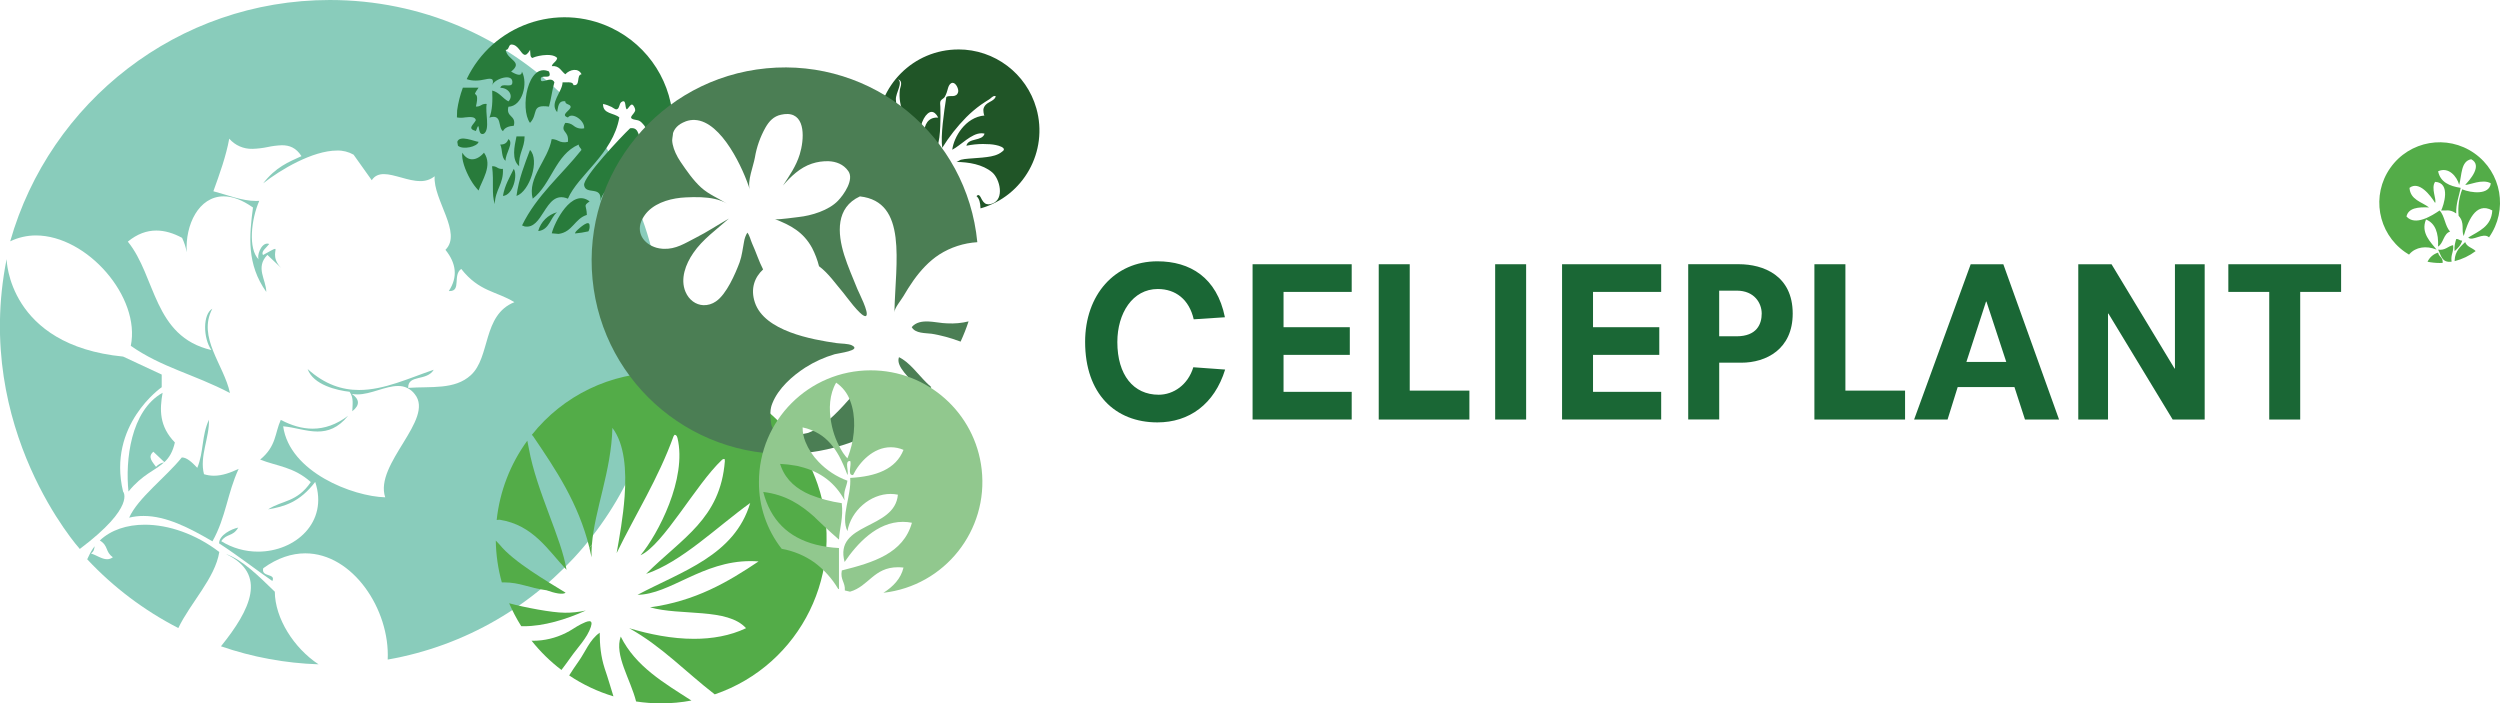 <?xml version="1.0" encoding="UTF-8"?>
<svg id="Laag_1" data-name="Laag 1" xmlns="http://www.w3.org/2000/svg" viewBox="0 0 674.19 189.67">
  <g id="Group_1940" data-name="Group 1940">
    <path id="Path_3580" data-name="Path 3580" d="M34.64,132.56c3.75-4.62,7.18-5.67,9.6-7.86-.84.14-1.6.57-2.17,1.2-.92-1.33-2.39-2.66-.71-4.08.99.94,1.98,1.87,2.97,2.81,1.27-1.18,2.25-2.73,2.83-5.31-4.26-4.38-4.11-8.88-3.31-13.4-8.66,4.87-10.08,18.3-9.2,26.65" fill="#89ccbb" fill-rule="evenodd"/>
    <path id="Path_3581" data-name="Path 3581" d="M59.14,148.86c-6.39-4.88-13.7-7.36-20.09-7.36-4.83,0-9.13,1.41-12.13,4.25,2.4,1.47,1.39,3.04,3.52,4.52-.44.35-.99.54-1.55.54-1.44,0-2.89-1.12-4.35-1.54.9-.67.86-1.31.98-1.96-.61.79-1.12,1.65-1.54,2.56-.14.32-.3.65-.46.96,7.06,7.55,15.38,13.82,24.57,18.54,3.24-6.8,9.92-13.43,11.05-20.51" fill="#89ccbb" fill-rule="evenodd"/>
    <path id="Path_3582" data-name="Path 3582" d="M53.21,126.17c-1.4-1.47-2.8-2.81-4.15-2.81h-.03c-4.35,5.4-11.8,10.89-14.2,16.24,1.27-.31,2.58-.47,3.89-.46,6.12,0,12.34,3.21,18.57,6.85,3.67-6.56,4.02-13.02,7.07-19.55-2.21,1.04-4.43,1.85-6.67,1.85-.91,0-1.81-.14-2.68-.41-1.26-4.84,1.5-9.82,1.34-14.69-2.02,4.36-1.36,8.63-3.15,12.99" fill="#89ccbb" fill-rule="evenodd"/>
    <path id="Path_3583" data-name="Path 3583" d="M88.94,0C47.95,0,13.43,27.52,2.75,65.08c2.15-1.04,4.51-1.58,6.9-1.59,13.87,0,28.34,16.65,25.62,29.77,8.38,5.86,16.92,7.6,26.74,12.72-1.6-7.58-8.86-14.99-4.75-22.73-2.58,1.46-2.52,7.89-.26,11.15-15.7-3.66-14.89-19.84-22.53-29.24,2.53-2.08,5.09-2.99,7.68-2.99,2.29,0,4.62.71,6.95,1.97.59,1.23,1.01,2.54,1.25,3.88-.45-7.38,3.24-15.07,9.96-15.07,2.29,0,4.95.9,7.91,3.01-1.02,7.66-1.73,15.3,3.59,22.76-.03-3.32-3.03-6.56.29-9.98,1.24,1.18,2.48,2.35,3.72,3.52-2.83-2.88-1.03-5.15-1.66-5.15-.3,0-1.13.5-3.23,1.66-.64-.95.93-1.97,1.67-2.97-.17-.07-.35-.11-.54-.11-1.7,0-2.88,3.37-2.27,4.31-2.94-2.87-2.06-10.88.13-15.84-.29.02-.6.03-.89.03-3.81,0-7.66-1.62-11.49-2.61,1.71-4.73,3.42-9.48,4.28-14.18,1.57,1.81,3.87,2.81,6.27,2.74,1.37-.04,2.73-.2,4.07-.48,1.27-.28,2.57-.44,3.87-.49,2.01,0,3.8.65,5.27,2.94-3.48,1.58-6.96,2.96-10.34,7.34,4.65-3.68,13.36-8.85,19.93-8.85,1.56-.05,3.11.34,4.46,1.11l4.9,6.89c.8-1.23,1.95-1.65,3.28-1.65,1.4,0,3.02.48,4.7.93,1.69.48,3.43.95,5.07.95,1.42.05,2.8-.41,3.91-1.3-.45,6.31,7.53,15.32,2.91,19.84,2.92,3.63,3.4,7.32.91,11.11.09,0,.18.01.26.01,3.14,0,.73-4.34,3.09-5.97,4.86,6.2,9.55,5.99,14.33,8.97-8.65,3.45-6.4,14.83-11.75,19.69-4.36,3.98-10.68,2.98-16.89,3.42-.07-3.69,4.99-1.71,6.9-4.89-6.7,2.27-13.37,5.46-20.13,5.46-4.57,0-9.2-1.45-13.88-5.65,1.51,4.29,7.97,5.77,11.31,6.13,1.2,1.71.76,3.49.73,5.25,2.07-1.63,2.03-3.19-.12-4.68.5.09,1,.14,1.51.14,1.82,0,3.71-.57,5.56-1.14,1.86-.56,3.67-1.13,5.37-1.13,1.79-.05,3.49.79,4.55,2.23,5.41,6.76-11,18.8-7.99,27.79-8.67-.22-25.79-6.75-27.52-19.15,3.09.27,6.2,1.41,9.28,1.41,2.79,0,5.53-.92,8.23-4.25-3.16,2.39-6.35,3.48-9.57,3.48-2.83,0-5.69-.85-8.58-2.37-1.63,3.56-1.14,7.06-5.56,10.71,4.55,1.8,9.05,1.94,13.66,6.06-3.76,5.52-7.68,4.86-11.52,7.36,4.28-.72,8.54-1.92,12.7-7.4,3.63,10.91-5.4,18.8-15.41,18.8-3.51,0-6.95-.97-9.93-2.82,1.49-2.18,3.09-1.11,4.58-3.66-1.82.35-5.16,2.02-5.16,4.25,5.32,3.45,10.59,7.58,14.37,10.15,1-2.17-3.12-.93-2.46-3.45,3.88-2.8,7.72-4.01,11.34-4.01,12.81,0,22.86,15.18,22.22,28.65,42.06-7.38,74.02-44.06,74.02-88.23C178.56,40.12,138.43,0,88.94,0" fill="#89ccbb" fill-rule="evenodd"/>
    <path id="Path_3584" data-name="Path 3584" d="M85.9,179.15c-6.65-4.38-11.74-12.4-11.79-19.58-4.42-4.29-8.85-8.69-13.19-10.17,11.32,5.39,6.64,15.03-1.33,24.89,8.47,2.93,17.34,4.57,26.31,4.86" fill="#89ccbb" fill-rule="evenodd"/>
    <path id="Path_3585" data-name="Path 3585" d="M1.79,69.95s.36,23.16,31.41,26.21l10.41,4.85v3.41s-14.72,10.15-10.42,28.14c0,0,3.59,4-11.67,15.48,0,0-28.9-32.13-19.75-78.09" fill="#89ccbb" fill-rule="evenodd"/>
    <path id="Path_3586" data-name="Path 3586" d="M244.47,50.59c-.24.02-.47.07-.69.15-1.46-1.12,1.24-.48,1.09-1.09-.32-.02-.64-.08-.54-.55,5.93-2.93,2.31-9.8-2.56-9.8-1.48.03-2.9.62-3.96,1.65-.12.12-.24.24-.35.37,1.19,4.08,3.54,7.72,6.76,10.48.82-.99.62-1.22.26-1.22" fill="#205527"/>
    <path id="Path_3587" data-name="Path 3587" d="M258.44,13.34c-12.08,0-21.87,9.79-21.87,21.87h0c0,1,.08,1.99.22,2.98.14-.17.3-.35.45-.51.69-.83,1.72-1.3,2.8-1.26,1.37,0,2.87.59,4.19,1.19,1.31.6,2.46,1.19,3.12,1.19.07,0,.15,0,.22-.02-1.4-2.55-4.24-5.69-5.43-9.18h0c-.32-.89-.51-1.83-.54-2.78-.07-1.82,2.01-4.52.54-5.43,1.09.31,1.02,1.23.54,2.71-.3,2.34.11,4.72,1.16,6.84h0s4.21,6.65,4.21,6.65c-.02-.26,0-.49,0-.74-.06-4.07,1.87-6.68,3.17-6.68.61,0,1.24.46,1.8,1.54-.11,0-.21-.01-.33-.01-2.45,0-3.43,1.95-3.51,4.24h0c-.09,2.57.94,5.57,2.21,6.65.55-.78.97-1.63,1.26-2.54.65-1.92.83-4.04.91-6.01.09-1.74.09-3.5.03-5.24-.01-.59-.19-1.19.14-1.69.26-.39.8-.57,1.04-.97.21-.37.38-.75.52-1.15.31-.81.39-2,1.17-2.52.13-.09.29-.14.44-.14.93,0,1.69,1.76,1.49,2.48-.2.77-.69,1.04-1.41,1.1-.05,0-.09.01-.14,0h-.17c-.08,0-.16-.01-.24,0-.51,0-1.2.04-1.25.35-.61,3.93-1.56,10.39-1.08,13.6,1.85-2.99,4.03-5.76,6.49-8.26,1.22-1.22,2.54-2.34,3.94-3.35.74-.53,1.51-.99,2.27-1.48.49-.32.88-.89,1.47-.89.08,0,.17.01.25.03-.09,1.11-1.91,1.56-2.6,2.26-.37.34-.63.79-.72,1.28-.04.19.06,1.69.31,1.69h0c-5.19.45-8.29,5.84-8.71,9.24,2.38-1.24,5.16-4.44,7.88-4.44.28,0,.56.03.83.1-.59,2.13-4.39,1.05-4.9,3.26,1.47-.31,2.96-.46,4.46-.47.38,0,.73.01,1.11.04,1.07,0,2.13.14,3.16.44.35.11,1.16.4,1.33.78.16.36-.04.5-.42.8-1.14.95-2.64,1.27-4.1,1.46-1.67.24-3.36.27-5.03.44-.67.04-1.33.14-1.99.29-.28.08-1,.59-1.22.59,3.27.04,7.08.63,9.66,2.81,2.07,1.76,3.4,7.25,0,8.42-.31.12-.64.19-.97.2h-.07c-.73,0-1.23-.39-1.71-1.21-.24-.42-.55-1.29-1.01-1.29-.19.02-.37.14-.47.3.78.66,1.03,1.87,1.08,3.27v.03s.04-.03,0,0c11.61-3.29,18.35-15.37,15.06-26.98-2.67-9.41-11.27-15.9-21.05-15.89" fill="#205527"/>
    <path id="Path_3588" data-name="Path 3588" d="M261.14,56.88c.01-.05.04-.11.05-.16.01-.1.02-.21.02-.31-.17-3-1.15-3.47-1.31-3.64-1.31-1.37-3.43-1.99-5.6-1.99-2.94,0-5.97,1.15-7.19,3.13h0c3.41,2.09,7.34,3.19,11.34,3.19.87,0,1.74-.05,2.6-.17-.05,0,.14-.03.09-.04" fill="#205527"/>
    <path id="Path_3589" data-name="Path 3589" d="M126.83,48.35c-1.4-2.46-2.44-5.43-2.15-7.18,1.48,2.54,3.94,2.23,5.84,0,2.47,3.46-.65,7.59-1.46,10.21-.78-.82-1.46-1.72-2.03-2.7l-.2-.33ZM158.26,57.96c-3.27.98-3.86,4.64-7.63,5.12-.61-.04-1.21-.1-1.83-.16.69-2.89,5.38-12.35,10.2-8.61-1.84,1.3-.8.94-.74,3.66M181.5,33.87c0,10.64-5.77,20.44-15.07,25.59-.29-.09-.57-.21-.84-.36-.41-.29-2.4-2.98-2.96-2.6,1.99-1.43,4.37-2.45,5.12-5.12-.19-.79-1.45-.49-1.47-1.46-2.22.42-3.96,2.16-4.38,4.38.61-4.44-4-1.56-4.38-4.38-.3-2.11,9.93-12.98,12.41-15.33,2.86-.43,1.87,3.01,3.65,3.66,1.01.36,1.27-1.65,1.19-2.16-.24-1.12-.82-2.15-1.65-2.95-.82-.84-1.31-.69-2.22-.93-1.77-.49.33-1.46.4-2.52.02-.37-.43-1.46-.88-1.49-.48-.03-.96,1.06-1.39,1.29-.62-.47-.03-2.94-1.47-1.96-.64.44-.45,1.83-1.3,1.96-.36.06-1.02-.5-1.33-.65-.73-.36-1.5-.64-2.3-.81-.11,2.78,2.99,2.37,4.39,3.64-1.73,9.89-11.09,15.45-13.87,21.91-3.29-1.39-4.92,1.09-6.51,3.57-1.39,2.17-2.74,4.34-5.15,3.92-.23-.09-.47-.18-.71-.28,3.98-8.16,10.66-13.6,16.02-20.35-.14-.6-.74-.73-.73-1.46-6.31,2.69-7.34,10.66-12.41,14.6-1.52-5.67,4.16-10.43,5.11-16.06.59,0,1.18.15,1.71.42.82.45,1.78.55,2.68.31.31-3.2-2.25-2.4-.73-5.11.82-.03,1.63.24,2.27.77.79.66,1.84.91,2.84.69.17-2.14-3.27-4.45-4.38-2.92-2.25-.71.84-1.94.73-2.92-.18-.79-1.46-.48-1.46-1.45-1.93-.22-1.89,1.52-2.18,2.93-2.17-2.46,1.39-5.4,1.46-8.03.27.01.58,0,.89,0,.97-.04,1.93-.08,2.04.74,2.01.31.68-2.73,2.19-2.92-.87-1.81-3.16-1.32-4.38,0-1.13-.81-1.53-2.38-3.65-2.2.26-.95,1.28-1.14,1.46-2.19-1.53-1.69-6.58-.28-6.58,0-.84-.11-.61-1.32-.73-2.18-1.36,2.34-1.93,1.13-2.87-.06-.55-.71-1.22-1.43-2.25-1.39-.79.18-.49,1.45-1.46,1.46.44,2.82,4.88,3.1,1.46,5.84.45.21,2.82,1.82,2.92,0,1.69,3.16.14,9.36-3.65,9.48-.72,2.92,2.18,2.21,1.46,5.12-1.35.1-2.44.49-2.92,1.46-1.46-.97-.1-4.77-3.65-3.66.76-1.91.88-4.47.74-7.29,1.96.48,2.78,2.09,4.38,2.92,1.52-1.5,0-3.7-2.18-3.65.17-.77.94-.73,1.69-.67.75.04,1.46.09,1.54-.65.34-2.83-4.82-1.14-5.43.59.68-1.91-.38-1.88-1.84-1.56-1.75.4-3.45.51-5.04-.06,6.95-14.59,24.41-20.78,39-13.83,10.18,4.85,16.67,15.12,16.67,26.4M159,60.87c.05.53-.06,1.06-.32,1.52-1.18.27-2.38.46-3.59.57-.04-.21.18-.54.76-1.06.27-.23,3.15-2.96,3.15-1.04M150.23,57.23c-1.82,1.5-2.04,4.6-4.89,5.06-.07-.01-.13-.03-.19-.04.7-2.45,2.63-4.35,5.09-5.02M136.36,43.35c-1.21-.74-.8-3.1-1.46-4.37,1.25.03,1.89-.55,2.18-1.46,1.61.95-.86,3.94-.73,5.83M142.93,40.44c2.69,2.67-.11,11.23-3.65,12.4.64-4.72,2.2-8.5,3.65-12.4M140.01,44.82c-2.09-1.77-1.31-5.27-.73-8.03h2.19c0,3.15-1.69,4.63-1.46,8.03M128.33,32.4c-.21-1.01-1.57-.87-2.92-.74-.73.13-1.47.14-2.19,0,0-.69.02-1.32.06-1.91.29-2.09.81-4.13,1.54-6.11h4.24c-2.34,3.37.52-.13-.72,5.1.49.03.98-.1,1.39-.36.45-.3.99-.42,1.52-.35-.46,2.45.95,6.77-.73,8.01-.84.37-1.14-.29-1.28-.96-.22-.95-.13-1.91-.91.25-2.45-.66-.64-1.64,0-2.93M133.44,55.04c-.95-2.85-.18-5.76-.74-10.21.49-.04.98.09,1.39.37.46.29,1,.41,1.53.34.24,4.13-2.14,5.65-2.18,9.5M138.55,45.54c1.12,1.64-.16,7.11-2.92,7.3.49-2.92,1.82-4.99,2.92-7.3M129.06,38.25c-.31,1.31-4.21,2.22-5.56,1.05-.06-.34-.13-.69-.18-1.05.63-1.96,4.61-.09,5.74,0M148.04,28.75c-5-.67-2.77,1.94-5.11,4.39-2.79-3.77-.6-16.42,5.11-13.87.61,1.43-.19,1.42-1,1.41-.65,0-1.32-.01-1.19.78.03.66.64.44,1.38.24.82-.24,1.78-.5,2.28.49-.62,2.07-.86,4.51-1.46,6.56" fill="#287b3b" fill-rule="evenodd"/>
    <path id="Path_3590" data-name="Path 3590" d="M147.31,159.16c2.24.79,4.48,1.31,5.22.67-5.16-3.18-14.04-8.31-17.77-12.93-.26-.3-.64-.7-1.06-1.12.06,3.81.6,7.6,1.63,11.28.18,0,.33-.01.43-.01h.14c4.44.02,6.62,1.48,11.42,2.12" fill="#53ac48" fill-rule="evenodd"/>
    <path id="Path_3591" data-name="Path 3591" d="M153.92,177.25c1.79-2.56,4.43-5.19,5.42-8.19.38-1.16.13-1.54-.42-1.54-.57,0-1.47.43-2.24.81-1.42.71-2.69,1.71-4.12,2.38-2.73,1.36-5.73,2.08-8.78,2.09-.15,0-.29-.02-.44-.03,2.35,2.96,5.06,5.62,8.07,7.9.85-1.13,1.7-2.25,2.51-3.42" fill="#53ac48" fill-rule="evenodd"/>
    <path id="Path_3592" data-name="Path 3592" d="M134.76,140.16c9.04,1.46,12.92,8.09,18.01,13.5-1.31-8.45-8.08-21.18-10.14-32.65l-.43-2.17c-4.58,6.28-7.43,13.65-8.26,21.38.27-.04.54-.06.82-.07" fill="#53ac48" fill-rule="evenodd"/>
    <path id="Path_3593" data-name="Path 3593" d="M152.2,165.23c-3.26,0-10.79-1.42-14.9-2.55.93,2.14,2.02,4.21,3.26,6.18.24,0,.47.02.71.02,5.33,0,11.39-1.81,16.71-4.24-1.9.42-3.84.62-5.78.6" fill="#53ac48" fill-rule="evenodd"/>
    <path id="Path_3594" data-name="Path 3594" d="M167.4,171.67c-1.81,4.93,2.67,11.61,4.14,17.5,2.23.34,4.49.51,6.75.51,2.74,0,5.48-.26,8.17-.76-7.37-4.74-15.04-9.17-19.06-17.25" fill="#53ac48" fill-rule="evenodd"/>
    <path id="Path_3595" data-name="Path 3595" d="M178.29,100.46c-13.57,0-26.41,6.17-34.86,16.8l.35.39c6.09,8.99,12.18,17.96,15.17,30.05.23-.26.46-.53.67-.81.74-9.43,5.23-19.8,5.53-31.5,3.31,4.37,3.81,11.43,3.29,18.51-.39,5.48-1.39,10.97-2.15,15.26,5.11-10.5,11.21-20.04,15.35-31.51.24-.35.26-.36.25-.37.21-.02.59-.02.81.83,2.63,11-5.28,25.99-9.97,31.63,6.19-2.83,14.91-19.07,21.92-25.68-.07-.02.53-.39.76-.28.04.19.07.55.07.55-1.21,15.6-11.52,20.73-21.24,30.44,9.58-3.21,19.12-12.69,28.07-19.12-4.21,14.17-18.37,18.39-30.38,24.76,8.78-.11,17.45-9.09,30.45-9.09.71,0,1.44.03,2.18.09-8.3,5.58-17.05,10.71-29.26,12.37,8.16,2.35,20.92.09,25.89,5.63-4.34,2.06-9.15,2.87-14.03,2.87-5.94,0-12-1.21-17.49-2.87,8.77,4.87,15.37,11.91,23.08,17.85,23.31-7.98,35.73-33.34,27.75-56.65-6.18-18.04-23.13-30.16-42.2-30.16" fill="#53ac48" fill-rule="evenodd"/>
    <path id="Path_3596" data-name="Path 3596" d="M153.48,182.14c3.68,2.47,7.7,4.37,11.95,5.65-.49-1.53-.92-2.96-1.07-3.5-.38-1.37-.88-2.72-1.31-4.08-1.03-3.23-1.31-6.21-1.32-9.59-2.74,1.91-3.86,5.19-5.75,7.81-.87,1.21-1.68,2.46-2.49,3.72" fill="#53ac48" fill-rule="evenodd"/>
    <path id="Path_3597" data-name="Path 3597" d="M159.61,146.89c-.21.28-.44.55-.67.81.21.85.41,1.71.58,2.59-.03-1.13,0-2.27.09-3.4" fill="#53ac48" fill-rule="evenodd"/>
    <path id="Path_3598" data-name="Path 3598" d="M250.91,104.17c-.36-.29-.69-.61-1.03-.94-2.39-2.35-4.58-5.53-7.45-6.91-.5,1.36.37,2.81,1.44,4.15.83,1.04,1.78,2,2.27,2.81.82,1.28,1.65,2.58,2.43,3.9.89-.9,1.75-1.83,2.58-2.79-.08-.07-.16-.14-.24-.21" fill="#4b7e54" fill-rule="evenodd"/>
    <path id="Path_3599" data-name="Path 3599" d="M232.38,111.91c-.12-2.19-.45-7.63,1.31-9.29-1.16,1.09-2.38,2.45-3.67,3.91-1.61,1.8-3.32,3.75-5.14,5.48-1.04,1-2.16,1.93-3.33,2.78-1.11.8-2.32,1.45-3.59,1.94,0,0-8.76,2.34-9.93-2.13,0,0-.57-2.87-.08-4.82h0c.09-.36.21-.71.35-1.05,1.59-3.99,5.33-7.32,8.85-9.6,2.47-1.57,5.15-2.79,7.96-3.61.95-.27,7.43-1.02,4.61-2.4-.95-.47-3.01-.44-4.09-.59-6.69-.96-19.48-3.23-22.06-10.97-1.24-3.72-.07-6.79,2.22-8.9-1.18-2.29-1.88-4.64-2.96-6.99-.4-.87-.68-2.26-1.29-2.93-.46.75-.76,1.58-.89,2.45-.38,1.86-.53,3.71-1.19,5.55-1.16,3.1-3.55,8.64-6.4,10.55-.99.69-2.17,1.05-3.38,1.01-2.03-.09-3.88-1.41-4.81-3.59-1.49-3.5.04-7.52,2.1-10.49,2.47-3.64,6.32-6.37,9.6-9.28-3.01,1.71-5.89,3.64-8.97,5.19-2.89,1.48-5.35,3.12-8.65,2.97-.14,0-.29-.02-.43-.03-.5-.04-.99-.13-1.47-.26.01.07.02.14.03.21h0c0-.07-.02-.14-.03-.21-3.44-.98-5.76-4.14-3.78-7.83.4-.74.89-1.41,1.48-2.01,2.59-2.59,6.66-3.58,10.17-3.74,1.31-.07,2.74-.1,4.18-.04,2.45.11,4.95.53,6.94,1.71-2.29-1.42-4.96-2.5-6.97-4.34-2.13-1.94-3.92-4.54-5.55-6.94-.51-.75-.95-1.53-1.33-2.36-1.4-3.08-1.57-6.49,1.97-8.2h0c.27-.14.55-.26.84-.36.77-.27,1.58-.39,2.39-.35,7.3.33,13.21,13.57,14.81,18.75-.7-2.26.98-6.34,1.38-8.63.47-2.83,1.44-5.56,2.85-8.07.99-1.73,2.21-3.05,4.22-3.47.59-.14,1.2-.2,1.81-.19,4.88.22,4.41,6.96,3.22,10.86-.99,3.24-2.77,5.72-4.53,8.44,2.08-2.43,4.61-4.86,7.79-5.91,1.45-.48,2.97-.7,4.5-.66,1.99.09,4.01.78,5.33,2.67,1.62,2.3-1.18,6.33-2.78,7.99-2.5,2.61-7.16,4.03-10.66,4.4-.99.11-4.83.66-6.06.6-.1,0-.21-.01-.31-.05,4.26,1.65,7.68,3.47,10.04,7.78.81,1.57,1.44,3.22,1.87,4.93,2.62,1.95,4.46,4.74,6.58,7.2.55.65,4.51,6.19,5.88,6.26.09,0,.18-.02.25-.08.91-.74-2.04-6.4-2.36-7.21-1.22-3.05-2.57-6.06-3.56-9.2-1.84-5.91-2.29-12.78,4.24-15.8,12.92,1.44,9.6,17.72,9.3,31.23.02-1.13,1.82-3.28,2.4-4.27.86-1.47,1.76-2.91,2.74-4.3,1.92-2.69,4.17-5.17,6.97-6.99,3.08-1.96,6.61-3.1,10.25-3.32-2.76-28.66-28.23-49.65-56.88-46.89-28.66,2.76-49.65,28.23-46.89,56.88,2.76,28.66,28.23,49.65,56.88,46.89,5.69-.55,11.26-2.03,16.47-4.39-.39-1.95-.66-3.92-.79-5.91" fill="#4b7e54" fill-rule="evenodd"/>
    <path id="Path_3600" data-name="Path 3600" d="M255.51,87.21c-.43-.02-.85-.05-1.3-.09-1.11-.1-2.45-.36-3.77-.42-1.73-.08-3.44.17-4.57,1.52.97,1.76,3.74,1.56,5.42,1.79,2.5.42,4.95,1.08,7.32,1.96.15.05.29.11.44.16.82-1.78,1.54-3.6,2.15-5.46-1.86.46-3.78.64-5.7.53" fill="#4b7e54" fill-rule="evenodd"/>
    <path id="Path_3601" data-name="Path 3601" d="M234.79,99.87c-16.64,0-30.12,13.49-30.12,30.12h0c-.05,6.52,2.11,12.87,6.13,18.01-.17-.26.07.09,0,0,3.2.57,6.23,1.83,8.88,3.72,2.56,1.92,4.72,4.32,6.35,7.08l.22.06v-11.07c-2.09-.1-4.17-.41-6.21-.91-7.55-1.93-12.26-6.7-14.21-14.21,6.13.73,10.2,3.52,13.83,6.75-.11-.04,4.31,4.15,6.59,6.1.19-3.33,1.21-5.85.75-9.83-2.92-.42-5.78-1.18-8.53-2.27h0c-3.58-1.53-6.38-3.83-7.81-7.49-.1-.28-.2-.54-.29-.83,1.44.06,2.87.23,4.29.49.37.05.73.13,1.09.25,5.66,1.37,9.56,4.52,12.02,9.09-.44-2.45.52-3.52.76-5.3-2.95-1.07-5.6-2.81-7.77-5.08h0c-1.52-1.55-2.72-3.37-3.54-5.37-.51-1.24-.78-2.58-.78-3.92,1.56.32,3.05.91,4.42,1.73,2.34,1.43,4.04,3.52,5.4,5.95h0s0,0,0,0h0c.89,1.67,1.65,3.4,2.28,5.17.41-1.07-.84-3.79.64-3.79.04,0,.07,0,.11,0,.41,1.08-.82,3.79.65,3.79.04,0,.07,0,.11,0,1.69-3.45,5.41-7.5,10.17-7.5,1.18,0,2.35.24,3.43.71-2.06,5.24-7.43,7.18-14.37,7.56.35,4.91-2.65,10.42-.75,14.35.97-5.54,6.21-10.03,11.63-10.03.66,0,1.33.07,1.98.2-.81,9.55-17.3,7.4-14.37,18.15,3.32-4.88,8.69-10.82,15.7-10.82.82,0,1.65.08,2.45.24-2.3,8.28-10.43,10.73-18.9,12.86-.49,2.55.97,3.16.81,5.4.47.11.93.24,1.4.33,5.05-1.45,6.41-6.59,12.91-6.59.5,0,1.01.03,1.51.09-.69,2.99-2.83,5.18-5.41,6.8,16.51-1.88,28.37-16.8,26.49-33.31-1.73-15.21-14.62-26.7-29.93-26.68M229.16,121.84c-.19.6-.41,1.19-.64,1.76-.34-.35-.65-.73-.92-1.14l-.07-.09c-.05-.09-.11-.18-.18-.25-1.59-2.48-2.68-5.25-3.19-8.15-.69-3.72-.49-7.69,1.33-10.78,1.73,1.18,3.05,2.87,3.76,4.84,1.61,4.06,1.35,9.37-.09,13.81" fill="#91c88e"/>
    <path id="Path_3602" data-name="Path 3602" d="M649.66,68.67s.07-.09.11-.14c1.66-1.91,4.52-2.36,7.31-1.22-1.51-1.94-4.36-4.49-2.84-8.12,2.51,1.01,3.41,3.64,3.25,7.31,1.51-.92,1.42-3.45,3.25-4.06-1.4-1.44-1.44-4.25-2.84-5.68-2.04,1.39-6.55,4.3-8.93,1.62.53-2.31,3.1-2.58,6.09-2.44-1.99-1.53-5.03-2.01-5.28-5.28,2.6-2.01,5.67,2.05,6.91,4.06.48-.83-1.19-4.01,0-5.68,4.36.22,2.27,6.46,1.63,7.72,1.43.09,2.36-.4,4.06.81-.07-2.78.76-4.65,1.21-6.91-3.04-.47-5.5-1.54-6.09-4.47,2.8-1.31,5.09,1.4,5.68,3.66.75-2.64.41-6.36,3.24-6.91,3.18,1.67-.45,5.67-1.62,6.91.94.15,4.69-1.74,6.91-.41-.39,3.23-5.29,2.61-7.71,1.62-.88,2.27-1.21,4.71-.97,7.13,1.75,1.93.66,3.8,1.37,5.47,1.02-3.58,3.14-9.48,7.71-6.91-.24,4.36-3.64,5.57-6.5,7.31,1.18,1.15,4.01-1.5,5.62-.06,5.17-7.35,3.4-17.5-3.96-22.67-7.35-5.17-17.5-3.4-22.67,3.96-5.17,7.35-3.4,17.5,3.96,22.67.36.25.72.49,1.1.71M661.97,70.42c2.05-.52,3.97-1.44,5.66-2.71-.86-.89-2.39-1.11-2.83-2.43-1.31,1.26-2.71,2.43-2.84,4.87-.01.09,0,.17.01.26M654.65,70.56l-.03.02c1.09.22,2.2.34,3.31.34.26,0,.53,0,.79-.02.17-1.51-1.05-1.62-1.22-2.78-1.25.37-2.28,1.26-2.84,2.44M662.37,64.47c-.25.97-.58,1.86-.41,3.25.85-.78,1.69-1.56,2.03-2.84-.73.05-.86-.5-1.63-.41M657.49,67.32c.82,1.48.97,3.62,3.65,3.25-.31-1.94.64-2.61.41-4.46-1.46.29-2.05,1.47-4.06,1.22" fill="#53ac48"/>
    <path id="Path_3603" data-name="Path 3603" d="M321.92,86.13c-1.23-5.4-4.9-8.19-9.69-8.19-6.79,0-10.91,6.52-10.91,14.31,0,8.86,4.34,14.2,11.14,14.2,4.01,0,7.91-2.67,9.35-7.41l8.58.62c-2.89,9.35-9.69,14.25-18.27,14.25-11.36,0-19.49-7.68-19.49-21.72,0-12.64,7.96-21.72,19.49-21.72,8.8,0,16.04,4.34,18.21,15.09l-8.41.55Z" fill="#1a6735"/>
    <path id="Path_3604" data-name="Path 3604" d="M337.79,71.26h26.73v7.46h-18.38v9.52h17.87v7.46h-17.87v9.97h18.38v7.46h-26.73v-41.88Z" fill="#1a6735"/>
    <path id="Path_3605" data-name="Path 3605" d="M371.81,71.26h8.36v34.08h16.09v7.8h-24.45v-41.88Z" fill="#1a6735"/>
    <rect id="Rectangle_2164" data-name="Rectangle 2164" x="403.21" y="71.26" width="8.35" height="41.88" fill="#1a6735"/>
    <path id="Path_3606" data-name="Path 3606" d="M421.25,71.26h26.73v7.46h-18.38v9.52h17.87v7.46h-17.87v9.97h18.38v7.46h-26.73v-41.88Z" fill="#1a6735"/>
    <path id="Path_3607" data-name="Path 3607" d="M455.27,71.25h13.65c6.57,0,14.53,3.01,14.53,13.31,0,9.63-7.18,13.25-13.86,13.25h-5.96v15.31h-8.36v-41.88ZM468.3,90.69c5.51,0,6.79-3.34,6.79-6.13s-1.95-6.18-6.74-6.18h-4.73v12.31h4.68Z" fill="#1a6735"/>
    <path id="Path_3608" data-name="Path 3608" d="M489.3,71.26h8.36v34.08h16.09v7.8h-24.45v-41.88Z" fill="#1a6735"/>
    <path id="Path_3609" data-name="Path 3609" d="M543.26,104.39h-15.32l-2.73,8.75h-9.02l15.26-41.88h8.8l15.03,41.88h-9.19l-2.84-8.75ZM535.69,81.34h-.11l-5.29,16.26h10.75l-5.34-16.26Z" fill="#1a6735"/>
    <path id="Path_3610" data-name="Path 3610" d="M568.59,84.57h-.11v28.57h-8.02v-41.88h8.97l16.99,28.12h.11v-28.12h8.02v41.88h-8.63l-17.32-28.57Z" fill="#1a6735"/>
    <path id="Path_3611" data-name="Path 3611" d="M611.96,78.72h-11.03v-7.46h30.41v7.46h-11.03v34.42h-8.35v-34.42Z" fill="#1a6735"/>
  </g>
</svg>